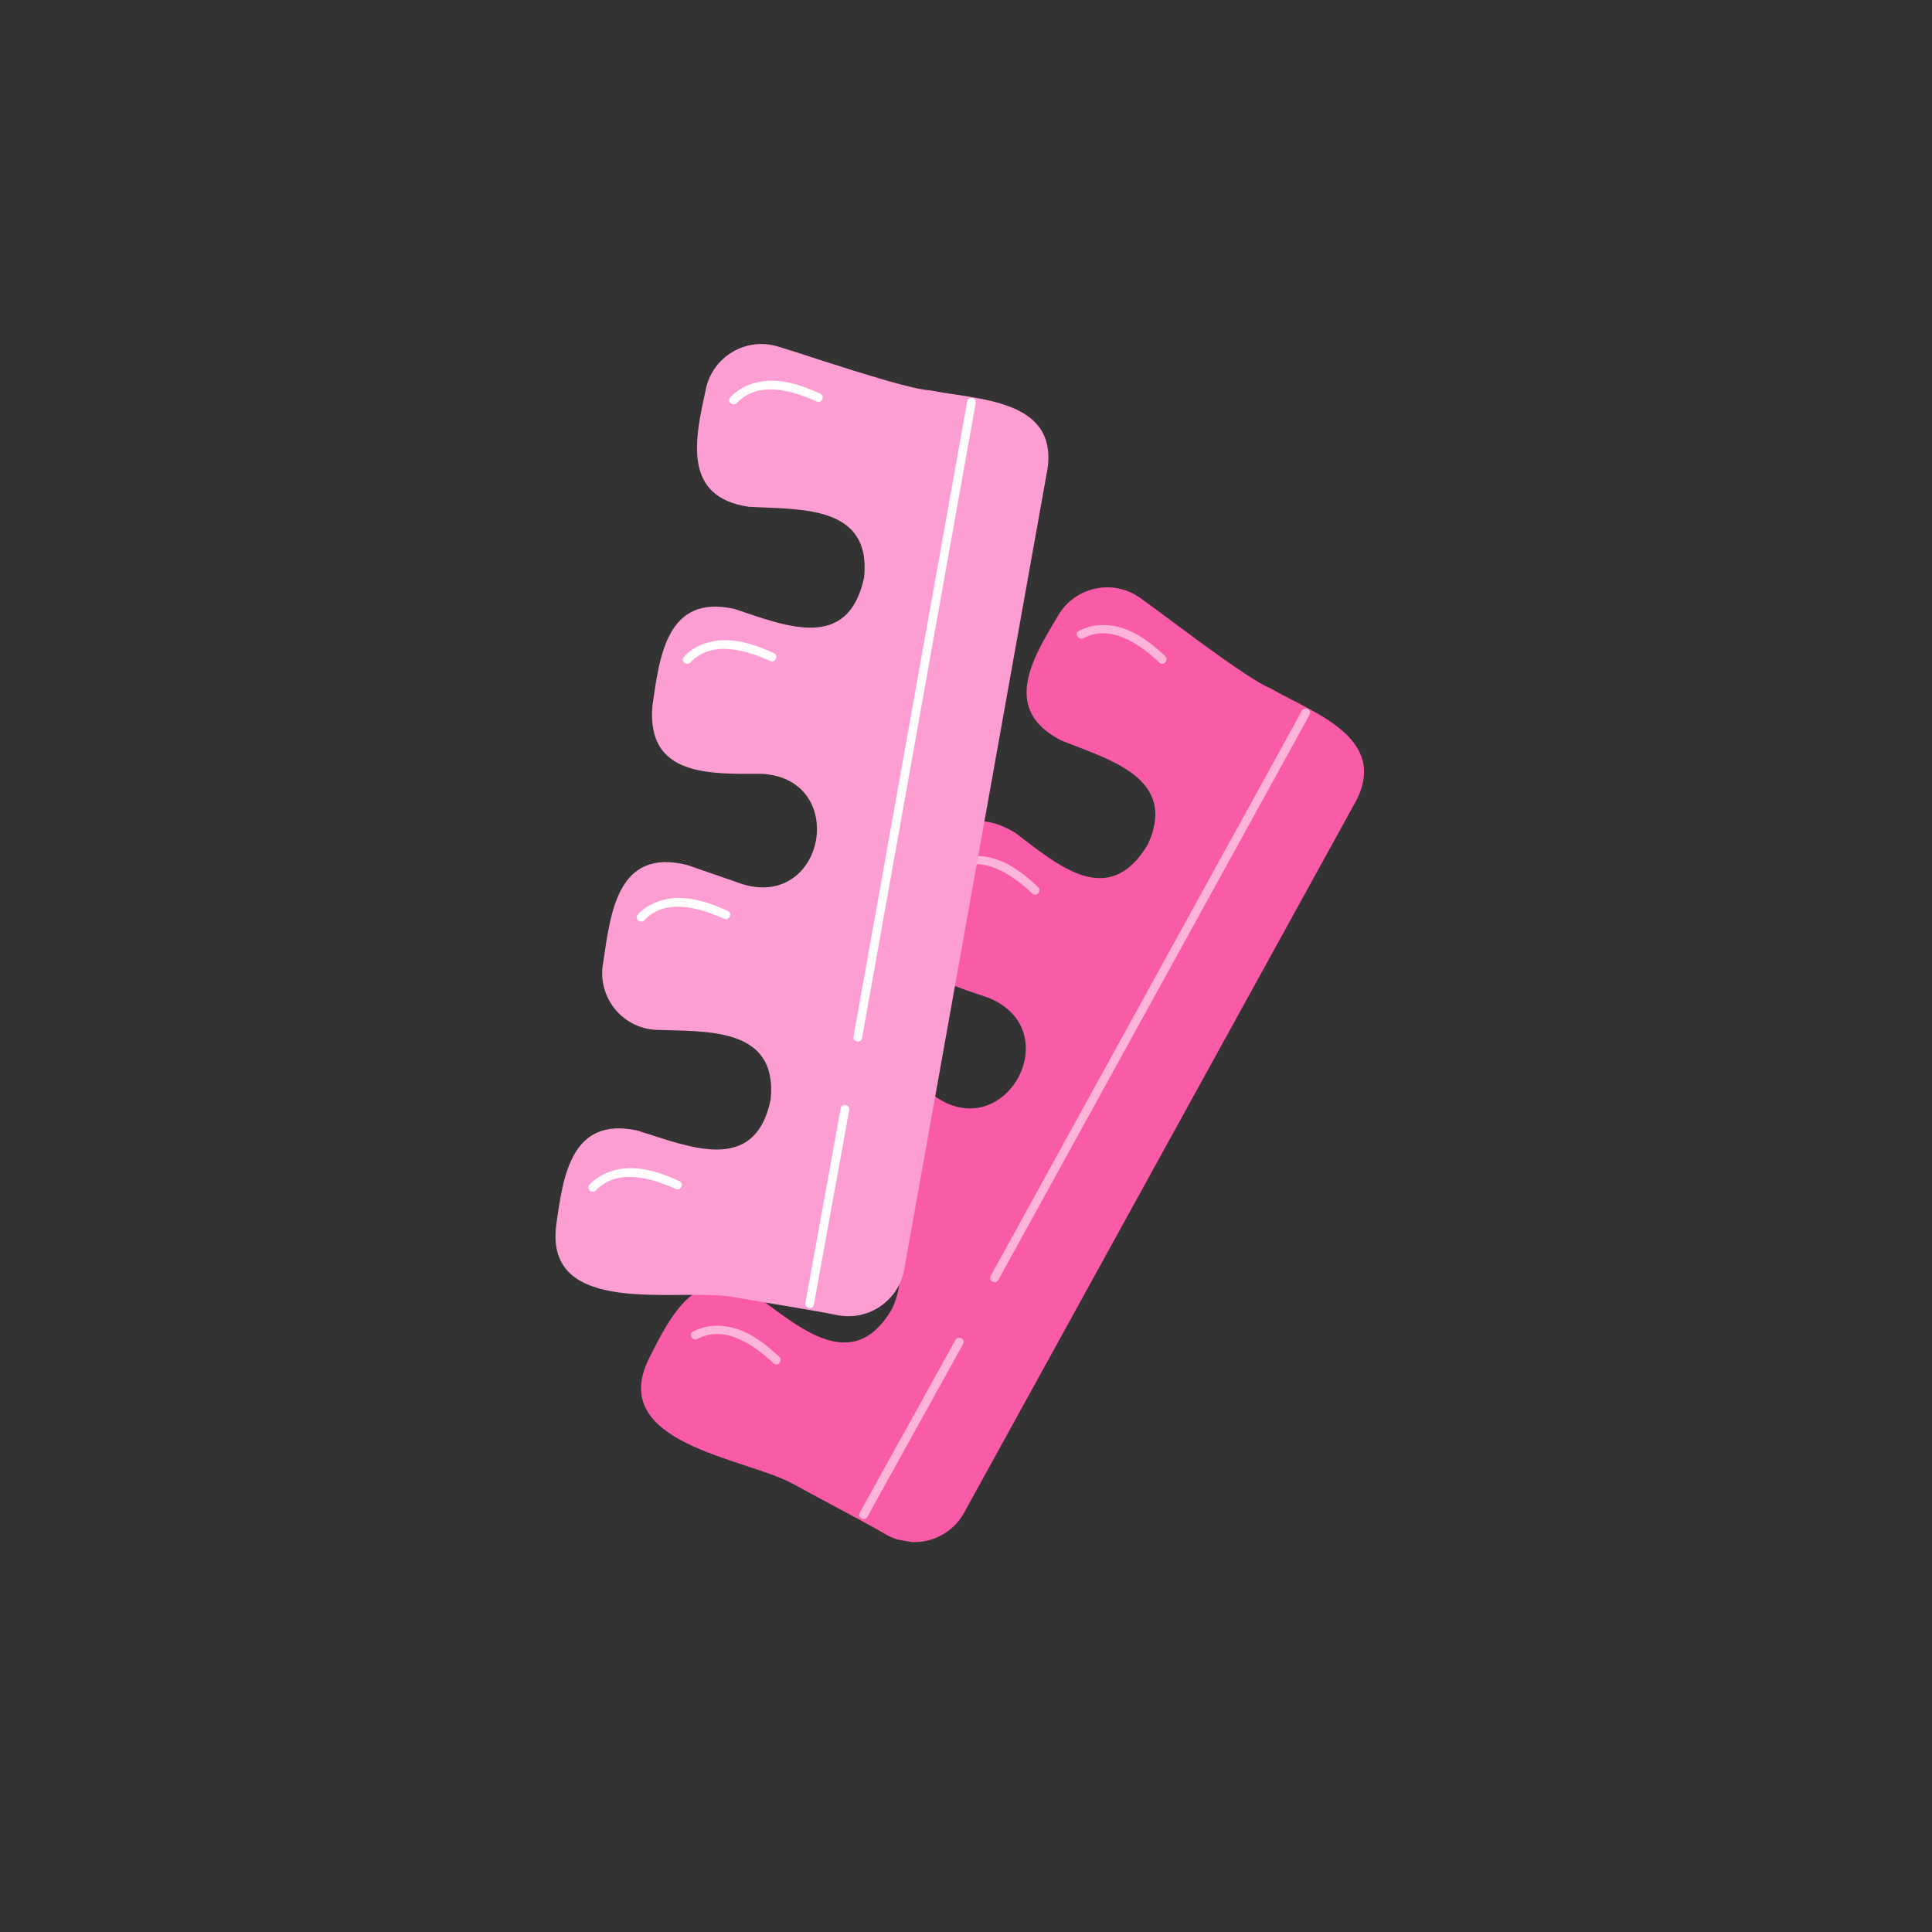 <svg version="1.0" preserveAspectRatio="xMidYMid meet" height="2048" viewBox="0 0 1536 1536" zoomAndPan="magnify" width="2048" xmlns:xlink="http://www.w3.org/1999/xlink" xmlns="http://www.w3.org/2000/svg"><rect x="0" y="0" width="1536" height="1536" fill="#333333" stroke="none"/><defs><clipPath id="82998d9379"><path clip-rule="nonzero" d="M 509 466 L 1085 466 L 1085 1227 L 509 1227 Z M 509 466"></path></clipPath><clipPath id="b9e105fbb3"><path clip-rule="nonzero" d="M 1129.387 366.586 L 967.797 1269.492 L 406.711 1169.078 L 568.301 266.172 Z M 1129.387 366.586"></path></clipPath><clipPath id="2cfd334dfd"><path clip-rule="nonzero" d="M 1129.387 366.586 L 967.797 1269.492 L 406.711 1169.078 L 568.301 266.172 Z M 1129.387 366.586"></path></clipPath><clipPath id="c9d7055b7e"><path clip-rule="nonzero" d="M 1104.383 505.789 L 967.645 1269.816 L 494.309 1185.105 L 631.047 421.078 Z M 1104.383 505.789"></path></clipPath><clipPath id="e5047376ae"><path clip-rule="nonzero" d="M 787 563 L 1042 563 L 1042 1020 L 787 1020 Z M 787 563"></path></clipPath><clipPath id="dc7220fbd0"><path clip-rule="nonzero" d="M 1129.387 366.586 L 967.797 1269.492 L 406.711 1169.078 L 568.301 266.172 Z M 1129.387 366.586"></path></clipPath><clipPath id="6715463f05"><path clip-rule="nonzero" d="M 1129.387 366.586 L 967.797 1269.492 L 406.711 1169.078 L 568.301 266.172 Z M 1129.387 366.586"></path></clipPath><clipPath id="1857491eb5"><path clip-rule="nonzero" d="M 682 1063 L 767 1063 L 767 1208 L 682 1208 Z M 682 1063"></path></clipPath><clipPath id="74db99a80c"><path clip-rule="nonzero" d="M 1129.387 366.586 L 967.797 1269.492 L 406.711 1169.078 L 568.301 266.172 Z M 1129.387 366.586"></path></clipPath><clipPath id="2cc7c96dbd"><path clip-rule="nonzero" d="M 1129.387 366.586 L 967.797 1269.492 L 406.711 1169.078 L 568.301 266.172 Z M 1129.387 366.586"></path></clipPath><clipPath id="73203ecf4c"><path clip-rule="nonzero" d="M 754 680 L 827 680 L 827 712 L 754 712 Z M 754 680"></path></clipPath><clipPath id="110cf10f4d"><path clip-rule="nonzero" d="M 1129.387 366.586 L 967.797 1269.492 L 406.711 1169.078 L 568.301 266.172 Z M 1129.387 366.586"></path></clipPath><clipPath id="a393d06d9f"><path clip-rule="nonzero" d="M 1129.387 366.586 L 967.797 1269.492 L 406.711 1169.078 L 568.301 266.172 Z M 1129.387 366.586"></path></clipPath><clipPath id="8543596533"><path clip-rule="nonzero" d="M 855 496 L 928 496 L 928 528 L 855 528 Z M 855 496"></path></clipPath><clipPath id="6b9b4b413f"><path clip-rule="nonzero" d="M 1129.387 366.586 L 967.797 1269.492 L 406.711 1169.078 L 568.301 266.172 Z M 1129.387 366.586"></path></clipPath><clipPath id="e6a872fd80"><path clip-rule="nonzero" d="M 1129.387 366.586 L 967.797 1269.492 L 406.711 1169.078 L 568.301 266.172 Z M 1129.387 366.586"></path></clipPath><clipPath id="50a917a4b9"><path clip-rule="nonzero" d="M 549 1054 L 621 1054 L 621 1085 L 549 1085 Z M 549 1054"></path></clipPath><clipPath id="55507cccc1"><path clip-rule="nonzero" d="M 1129.387 366.586 L 967.797 1269.492 L 406.711 1169.078 L 568.301 266.172 Z M 1129.387 366.586"></path></clipPath><clipPath id="df84bf78b1"><path clip-rule="nonzero" d="M 1129.387 366.586 L 967.797 1269.492 L 406.711 1169.078 L 568.301 266.172 Z M 1129.387 366.586"></path></clipPath><clipPath id="0134fc23a3"><path clip-rule="nonzero" d="M 441 273 L 834 273 L 834 1047 L 441 1047 Z M 441 273"></path></clipPath><clipPath id="d89870ee5e"><path clip-rule="nonzero" d="M 1129.387 366.586 L 967.797 1269.492 L 406.711 1169.078 L 568.301 266.172 Z M 1129.387 366.586"></path></clipPath><clipPath id="a2f405e44c"><path clip-rule="nonzero" d="M 1129.387 366.586 L 967.797 1269.492 L 406.711 1169.078 L 568.301 266.172 Z M 1129.387 366.586"></path></clipPath><clipPath id="69aa7bc442"><path clip-rule="nonzero" d="M 843.438 315.414 L 709.008 1066.562 L 433.898 1017.328 L 568.328 266.176 Z M 843.438 315.414"></path></clipPath><clipPath id="bdff07bb20"><path clip-rule="nonzero" d="M 678 316 L 776 316 L 776 829 L 678 829 Z M 678 316"></path></clipPath><clipPath id="27d40529d1"><path clip-rule="nonzero" d="M 1129.387 366.586 L 967.797 1269.492 L 406.711 1169.078 L 568.301 266.172 Z M 1129.387 366.586"></path></clipPath><clipPath id="28e690611a"><path clip-rule="nonzero" d="M 1129.387 366.586 L 967.797 1269.492 L 406.711 1169.078 L 568.301 266.172 Z M 1129.387 366.586"></path></clipPath><clipPath id="6cf85f7242"><path clip-rule="nonzero" d="M 640 878 L 676 878 L 676 1040 L 640 1040 Z M 640 878"></path></clipPath><clipPath id="d8dc6cb3ea"><path clip-rule="nonzero" d="M 1129.387 366.586 L 967.797 1269.492 L 406.711 1169.078 L 568.301 266.172 Z M 1129.387 366.586"></path></clipPath><clipPath id="2126065844"><path clip-rule="nonzero" d="M 1129.387 366.586 L 967.797 1269.492 L 406.711 1169.078 L 568.301 266.172 Z M 1129.387 366.586"></path></clipPath><clipPath id="446d3177eb"><path clip-rule="nonzero" d="M 542 508 L 618 508 L 618 528 L 542 528 Z M 542 508"></path></clipPath><clipPath id="cf82c62be6"><path clip-rule="nonzero" d="M 1129.387 366.586 L 967.797 1269.492 L 406.711 1169.078 L 568.301 266.172 Z M 1129.387 366.586"></path></clipPath><clipPath id="6c310efd30"><path clip-rule="nonzero" d="M 1129.387 366.586 L 967.797 1269.492 L 406.711 1169.078 L 568.301 266.172 Z M 1129.387 366.586"></path></clipPath><clipPath id="2665a5c2bf"><path clip-rule="nonzero" d="M 506 713 L 581 713 L 581 733 L 506 733 Z M 506 713"></path></clipPath><clipPath id="7d6d5ad2d8"><path clip-rule="nonzero" d="M 1129.387 366.586 L 967.797 1269.492 L 406.711 1169.078 L 568.301 266.172 Z M 1129.387 366.586"></path></clipPath><clipPath id="d68494502e"><path clip-rule="nonzero" d="M 1129.387 366.586 L 967.797 1269.492 L 406.711 1169.078 L 568.301 266.172 Z M 1129.387 366.586"></path></clipPath><clipPath id="6a1fd64ec8"><path clip-rule="nonzero" d="M 579 302 L 655 302 L 655 322 L 579 322 Z M 579 302"></path></clipPath><clipPath id="73ace0d307"><path clip-rule="nonzero" d="M 1129.387 366.586 L 967.797 1269.492 L 406.711 1169.078 L 568.301 266.172 Z M 1129.387 366.586"></path></clipPath><clipPath id="2bc6a5d5a8"><path clip-rule="nonzero" d="M 1129.387 366.586 L 967.797 1269.492 L 406.711 1169.078 L 568.301 266.172 Z M 1129.387 366.586"></path></clipPath><clipPath id="c05fa834dd"><path clip-rule="nonzero" d="M 467 928 L 543 928 L 543 948 L 467 948 Z M 467 928"></path></clipPath><clipPath id="ac1ed67f9e"><path clip-rule="nonzero" d="M 1129.387 366.586 L 967.797 1269.492 L 406.711 1169.078 L 568.301 266.172 Z M 1129.387 366.586"></path></clipPath><clipPath id="3ea1c497a4"><path clip-rule="nonzero" d="M 1129.387 366.586 L 967.797 1269.492 L 406.711 1169.078 L 568.301 266.172 Z M 1129.387 366.586"></path></clipPath></defs><g clip-path="url(#82998d9379)"><g clip-path="url(#b9e105fbb3)"><g clip-path="url(#2cfd334dfd)"><g clip-path="url(#c9d7055b7e)"><path fill-rule="nonzero" fill-opacity="1" d="M 1078.336 636.336 C 1103.949 585.996 1042.98 566.375 1009.938 547.176 C 991.848 540.281 923.828 487.559 906.922 475.691 C 884.969 459.59 853.863 466.457 840.73 490.309 C 820.238 524.219 796.277 564.562 843.805 588.711 C 881.027 603.797 936.953 618.152 912.57 671.332 C 881.359 723.766 840.801 687.504 806.93 661.965 C 759.828 633.371 738.594 678.324 720.516 713.898 C 697.465 766.551 747.598 780.234 786.172 793.363 C 849.598 819.637 798.754 911.246 742.906 871.328 C 742.914 871.328 706.16 842.805 706.16 842.805 C 657.938 811.863 636.336 859.012 617.73 895.289 C 604.621 919.09 615.375 948.992 640.641 958.992 C 678.379 973.312 733.348 987.723 709.152 1040.75 C 677.832 1094.066 635.156 1054.82 600.797 1029.965 C 554.562 1002.477 533.445 1045.324 515.734 1080.52 C 483.051 1147.605 591.199 1158.973 629.453 1179.176 C 645.988 1188.418 688.375 1210.531 705.211 1220.426 C 727.035 1232.438 754.469 1224.488 766.484 1202.66 L 1078.336 636.336" fill="#fa5ba7"></path></g></g></g></g><g clip-path="url(#e5047376ae)"><g clip-path="url(#dc7220fbd0)"><g clip-path="url(#6715463f05)"><path fill-rule="nonzero" fill-opacity="1" d="M 1034.984 565.152 C 1024.402 584.371 1013.82 603.59 1003.234 622.812 C 986.223 653.707 969.211 684.605 952.195 715.504 C 932.23 751.758 912.266 788.016 892.301 824.277 C 873.281 858.816 854.262 893.359 835.238 927.898 C 820.617 954.453 805.996 981.004 791.375 1007.559 C 790.098 1009.887 788.816 1012.203 787.539 1014.527 C 785.395 1018.422 791.629 1021.375 793.762 1017.508 C 807.586 992.395 821.41 967.281 835.238 942.176 C 853.91 908.266 872.586 874.355 891.258 840.449 C 911.316 804.016 931.375 767.59 951.438 731.156 C 968.988 699.285 986.539 667.414 1004.086 635.539 C 1015.656 614.535 1027.223 593.523 1038.793 572.516 C 1039.598 571.055 1040.402 569.59 1041.207 568.129 C 1043.355 564.234 1037.117 561.281 1034.984 565.152" fill="#feb4d8"></path></g></g></g><g clip-path="url(#1857491eb5)"><g clip-path="url(#74db99a80c)"><g clip-path="url(#2cc7c96dbd)"><path fill-rule="nonzero" fill-opacity="1" d="M 759.527 1065.398 C 739.734 1101.43 719.66 1137.32 699.746 1173.289 C 694.285 1183.148 688.84 1193.012 683.414 1202.891 C 681.273 1206.785 687.508 1209.738 689.637 1205.859 C 709.434 1169.824 729.504 1133.938 749.422 1097.969 C 754.879 1088.113 760.328 1078.246 765.75 1068.375 C 767.891 1064.473 761.656 1061.516 759.527 1065.398" fill="#feb4d8"></path></g></g></g><g clip-path="url(#73203ecf4c)"><g clip-path="url(#110cf10f4d)"><g clip-path="url(#a393d06d9f)"><path fill-rule="nonzero" fill-opacity="1" d="M 825.207 705.168 C 815.449 696.047 804.676 687.316 791.805 683.098 C 780.094 679.262 767.504 679.406 756.492 685.227 C 752.57 687.301 756.551 692.934 760.43 690.887 C 782.184 679.395 805.367 696.051 820.73 710.414 C 823.984 713.453 828.441 708.191 825.207 705.168" fill="#feb4d8"></path></g></g></g><g clip-path="url(#8543596533)"><g clip-path="url(#6b9b4b413f)"><g clip-path="url(#e6a872fd80)"><path fill-rule="nonzero" fill-opacity="1" d="M 926.293 521.59 C 916.531 512.469 905.762 503.742 892.887 499.523 C 881.184 495.688 868.586 495.832 857.578 501.652 C 853.656 503.723 857.637 509.359 861.516 507.309 C 883.266 495.816 906.453 512.477 921.816 526.84 C 925.066 529.879 929.523 524.613 926.293 521.59" fill="#feb4d8"></path></g></g></g><g clip-path="url(#50a917a4b9)"><g clip-path="url(#55507cccc1)"><g clip-path="url(#df84bf78b1)"><path fill-rule="nonzero" fill-opacity="1" d="M 619.523 1078.695 C 609.762 1069.578 598.988 1060.848 586.117 1056.633 C 574.41 1052.797 561.816 1052.945 550.805 1058.762 C 546.887 1060.832 550.867 1066.469 554.746 1064.418 C 576.496 1052.926 599.684 1069.586 615.047 1083.949 C 618.297 1086.992 622.754 1081.723 619.523 1078.695" fill="#feb4d8"></path></g></g></g><g clip-path="url(#0134fc23a3)"><g clip-path="url(#d89870ee5e)"><g clip-path="url(#a2f405e44c)"><g clip-path="url(#69aa7bc442)"><path fill-rule="nonzero" fill-opacity="1" d="M 832.777 372.855 C 840.91 316.965 776.871 317.918 739.418 310.324 C 720.074 309.586 638.742 281.445 618.926 275.625 C 592.969 267.406 565.707 283.883 560.91 310.684 C 552.367 349.367 542.598 395.27 595.359 402.906 C 635.453 405.27 693.031 400.941 686.977 459.133 C 674.215 518.801 624.176 497.453 583.91 484.121 C 530.125 472.129 524.418 521.516 518.691 561.004 C 513.734 618.266 565.609 615.164 606.355 615.238 C 674.855 619.797 656.055 722.871 590.359 702.953 C 590.367 702.953 546.41 687.715 546.41 687.715 C 490.816 673.859 485.461 725.445 479.465 765.773 C 474.676 792.52 494.445 817.395 521.582 818.77 C 561.922 820.238 618.609 816.27 612.684 874.258 C 600.105 934.805 547.102 911.301 506.59 898.77 C 453.984 887.547 447.711 934.898 442.215 973.922 C 432.754 1047.941 538.844 1024.047 581.559 1030.926 C 600.18 1034.383 647.418 1041.742 666.535 1045.715 C 691.059 1050.102 714.496 1033.781 718.887 1009.254 L 832.777 372.855" fill="#fd9ed3"></path></g></g></g></g><g clip-path="url(#bdff07bb20)"><g clip-path="url(#27d40529d1)"><g clip-path="url(#28e690611a)"><path fill-rule="nonzero" fill-opacity="1" d="M 768.938 319.125 C 765.07 340.723 761.207 362.32 757.34 383.918 C 751.125 418.641 744.914 453.359 738.699 488.082 C 731.406 528.824 724.117 569.566 716.824 610.309 C 709.875 649.125 702.93 687.941 695.984 726.754 C 690.645 756.594 685.305 786.434 679.965 816.27 C 679.496 818.879 679.027 821.492 678.562 824.105 C 677.781 828.473 684.566 829.691 685.348 825.32 C 690.398 797.102 695.449 768.887 700.496 740.672 C 707.316 702.566 714.137 664.461 720.957 626.352 C 728.281 585.414 735.609 544.477 742.938 503.539 C 749.344 467.727 755.754 431.91 762.164 396.094 C 766.391 372.484 770.613 348.879 774.84 325.27 C 775.133 323.629 775.43 321.984 775.723 320.34 C 776.504 315.973 769.719 314.75 768.938 319.125" fill="#fffcfe"></path></g></g></g><g clip-path="url(#6cf85f7242)"><g clip-path="url(#d8dc6cb3ea)"><g clip-path="url(#2126065844)"><path fill-rule="nonzero" fill-opacity="1" d="M 668.332 881.266 C 661.133 921.746 653.621 962.172 646.281 1002.625 C 644.27 1013.715 642.273 1024.801 640.297 1035.898 C 639.52 1040.266 646.309 1041.488 647.086 1037.113 C 654.285 996.633 661.797 956.199 669.137 915.746 C 671.148 904.66 673.145 893.57 675.117 882.48 C 675.895 878.109 669.109 876.887 668.332 881.266" fill="#fffcfe"></path></g></g></g><g clip-path="url(#446d3177eb)"><g clip-path="url(#cf82c62be6)"><g clip-path="url(#6c310efd30)"><path fill-rule="nonzero" fill-opacity="1" d="M 615.273 519.273 C 602.543 513.508 588.949 508.531 574.762 508.996 C 563.176 509.375 551.781 513.629 543.73 522.129 C 540.672 525.359 545.938 529.816 548.98 526.602 C 565.914 508.715 593.008 516.758 612.297 525.496 C 616.344 527.328 619.32 521.109 615.273 519.273" fill="#fffcfe"></path></g></g></g><g clip-path="url(#2665a5c2bf)"><g clip-path="url(#7d6d5ad2d8)"><g clip-path="url(#d68494502e)"><path fill-rule="nonzero" fill-opacity="1" d="M 578.594 724.23 C 565.863 718.465 552.266 713.488 538.082 713.953 C 526.496 714.332 515.098 718.59 507.051 727.086 C 503.988 730.32 509.258 734.777 512.297 731.562 C 529.234 713.676 556.324 721.719 575.617 730.457 C 579.66 732.289 582.641 726.066 578.594 724.23" fill="#fffcfe"></path></g></g></g><g clip-path="url(#6a1fd64ec8)"><g clip-path="url(#73ace0d307)"><g clip-path="url(#2bc6a5d5a8)"><path fill-rule="nonzero" fill-opacity="1" d="M 652.191 312.988 C 639.461 307.219 625.867 302.242 611.68 302.707 C 600.094 303.082 588.699 307.34 580.648 315.84 C 577.59 319.07 582.855 323.527 585.898 320.312 C 602.832 302.426 629.926 310.469 649.215 319.207 C 653.262 321.039 656.242 314.816 652.191 312.988" fill="#fffcfe"></path></g></g></g><g clip-path="url(#c05fa834dd)"><g clip-path="url(#ac1ed67f9e)"><g clip-path="url(#3ea1c497a4)"><path fill-rule="nonzero" fill-opacity="1" d="M 540.152 939.023 C 527.422 933.258 513.828 928.281 499.641 928.746 C 488.055 929.125 476.66 933.379 468.609 941.875 C 465.551 945.109 470.816 949.562 473.859 946.352 C 490.793 928.465 517.883 936.508 537.176 945.246 C 541.219 947.082 544.199 940.855 540.152 939.023" fill="#fffcfe"></path></g></g></g></svg>